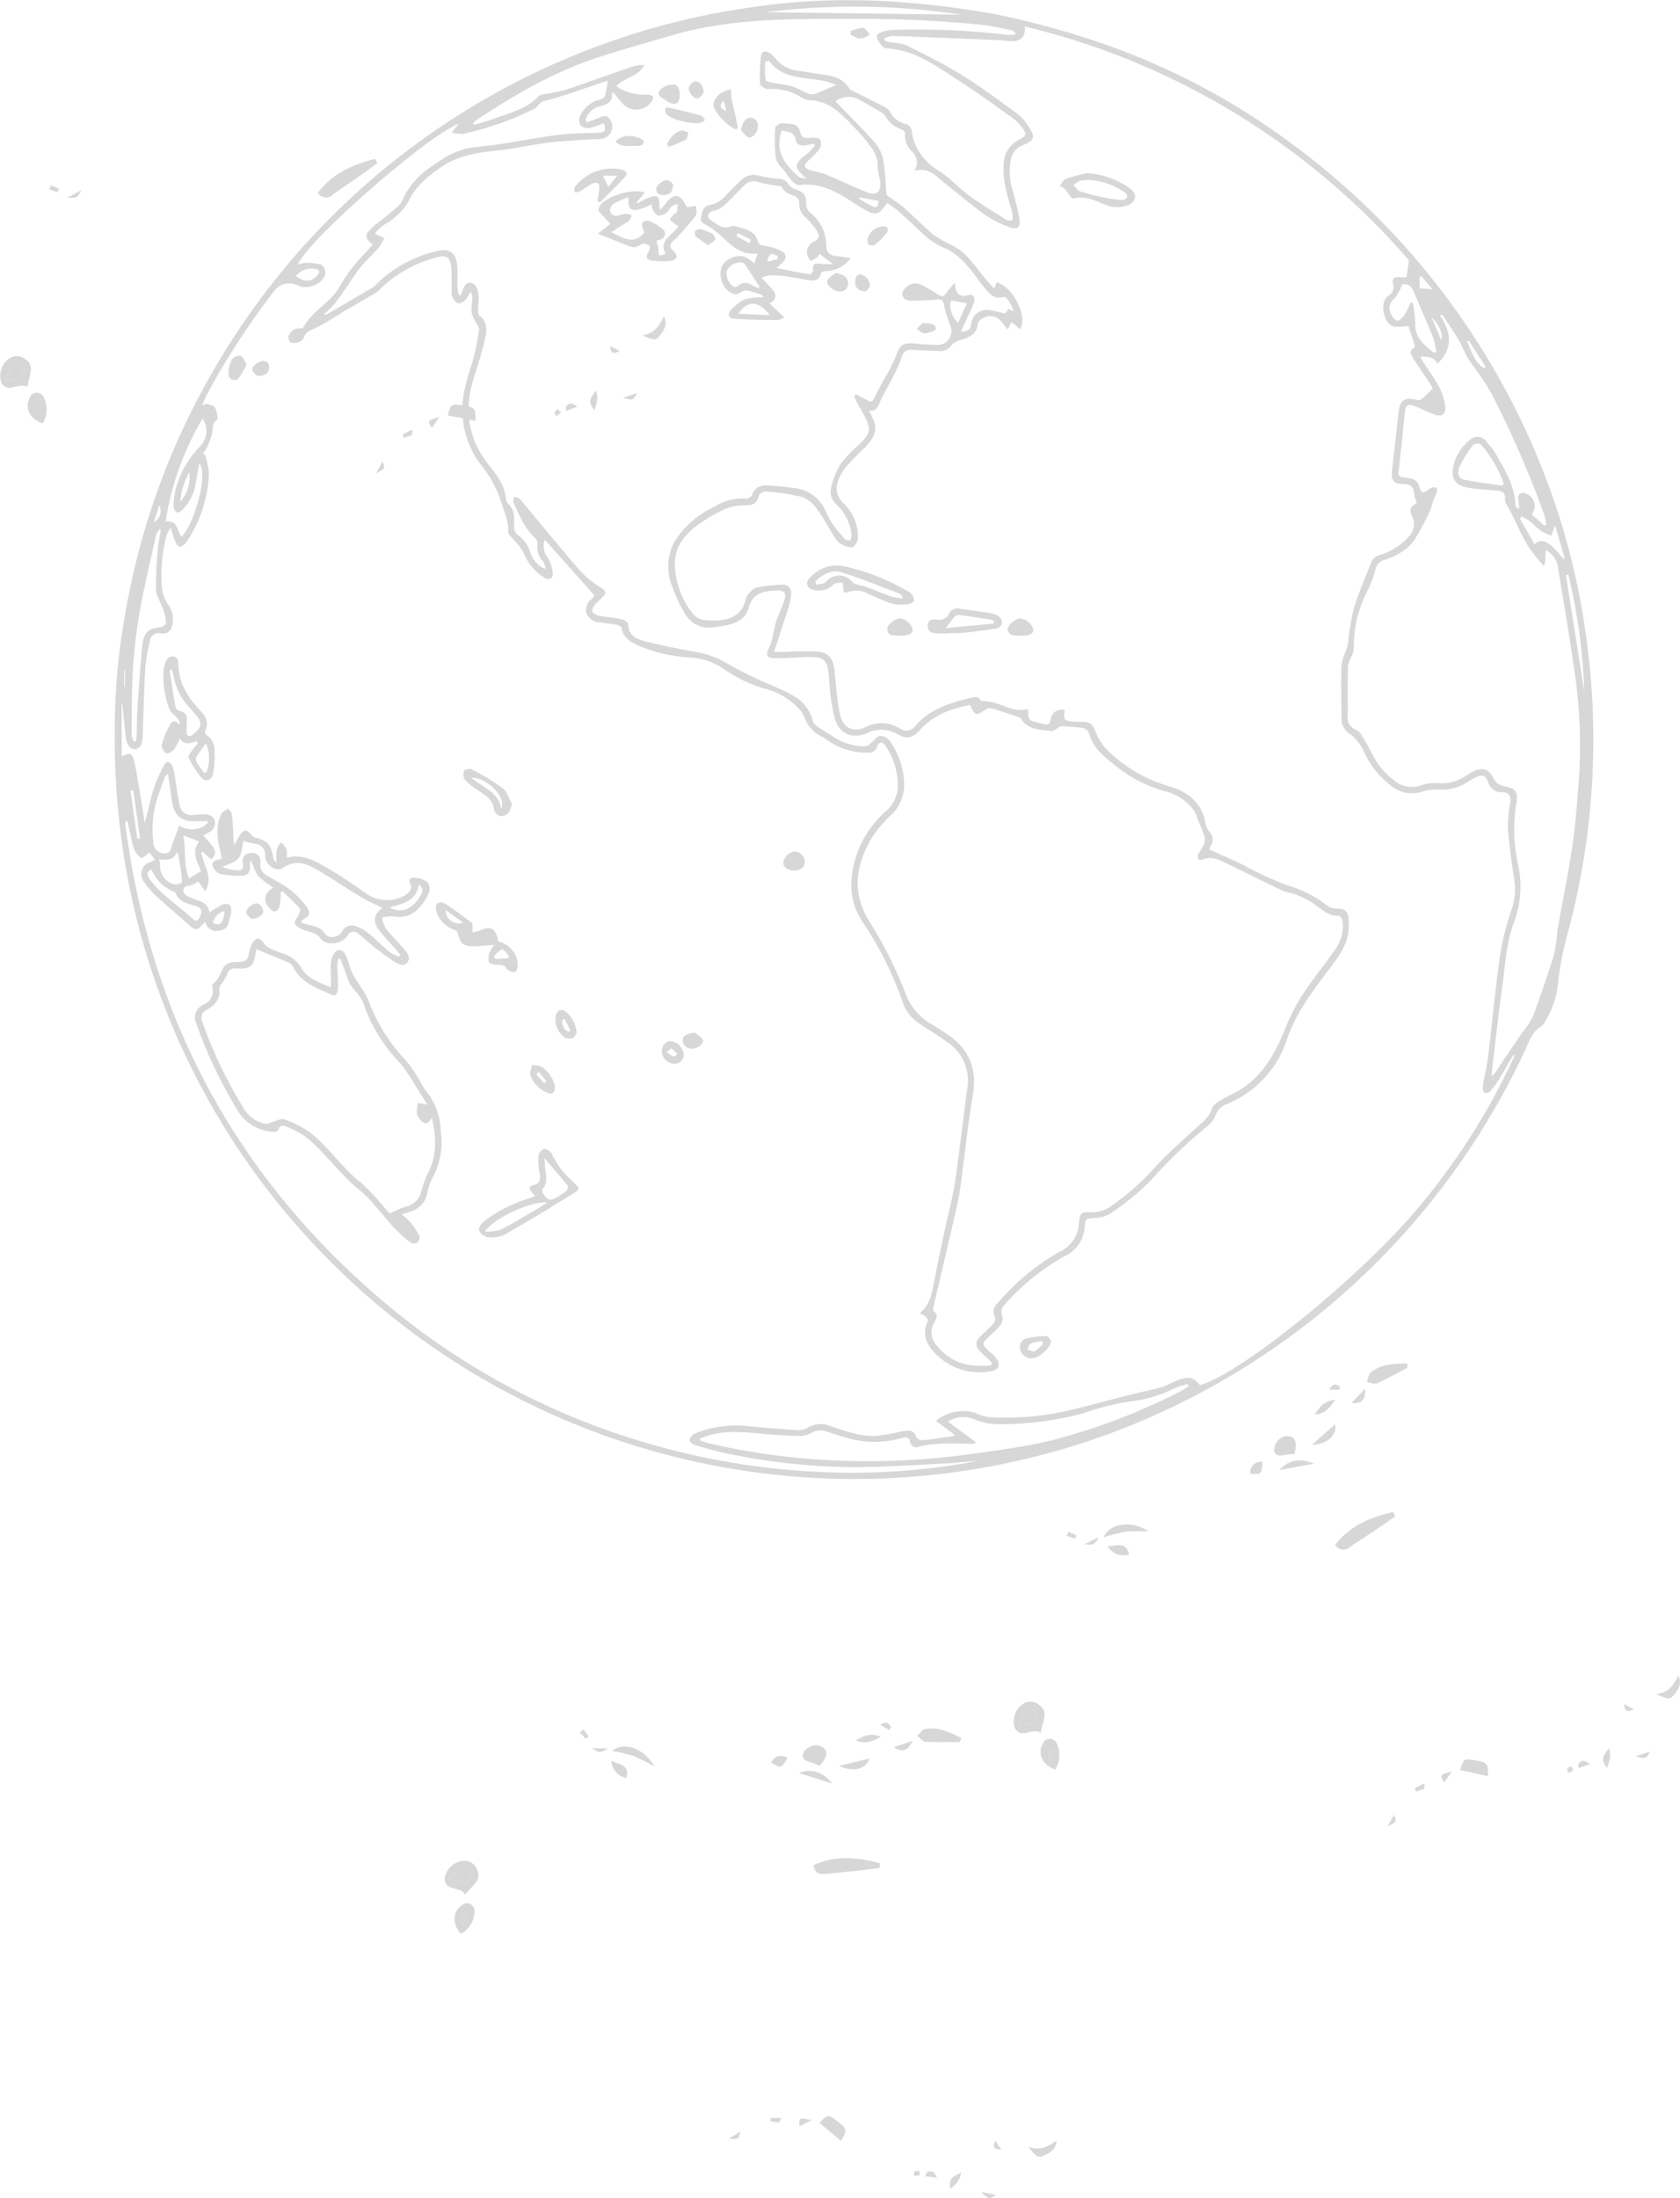 <svg xmlns="http://www.w3.org/2000/svg" viewBox="0 0 274.589 359.17"><defs><style>.a{opacity:0.2;}.b{fill:#35353a;}</style></defs><title>Asset 177</title><g class="a"><path class="b" d="M61.689,26.641c-.87.637-1.729,1.288-2.611,1.908-1.558,1.095-3.136,2.162-4.694,3.259a1.509,1.509,0,0,1-2.415-.315c2.388-3.204,5.713-4.607,9.321-5.524Z"/><path class="b" d="M4.493,63.222C2.942,62.35,1.296,64.493.208,62.459A3.429,3.429,0,0,1,1.258,58.777a2.18,2.18,0,0,1,2.852-.12C5.863,59.917,4.687,61.361,4.493,63.222ZM.896,62.236A11.805,11.805,0,0,0,3.303,61.63,1.226,1.226,0,0,0,3.127,59.445a1.352,1.352,0,0,0-1.242.326A13.527,13.527,0,0,0,.896,62.236Z"/><path class="b" d="M6.986,69.173c-2.105-.631-3.018-2.592-2.101-4.214a1.213,1.213,0,0,1,2.254-.042A4.356,4.356,0,0,1,6.986,69.173ZM5.956,67.414l.582-.127q-.16-.684-.319-1.369l-.404.078Q5.886,66.705,5.956,67.414Z"/><path class="b" d="M77.71,68.779,73.174,67.864c.51-1.823.598-1.883,2.234-1.651C77.628,66.528,77.746,66.647,77.71,68.779Z"/><path class="b" d="M108.51,51.674c.679,1.413-.031,2.436-.829,3.366-.527.614-.833.543-2.743-.231C107.047,54.494,107.797,53.162,108.51,51.674Z"/><path class="b" d="M97.133,67.042c-.931-1.39-.912-1.609.275-3.256C97.754,65.02,97.722,65.404,97.133,67.042Z"/><path class="b" d="M71.831,68.129c-.399.589-.798,1.179-1.241,1.832C69.828,68.702,69.828,68.702,71.831,68.129Z"/><path class="b" d="M104.116,64.229c-.616,1.226-.616,1.226-2.339.788C102.895,64.64,103.506,64.435,104.116,64.229Z"/><path class="b" d="M10.984,32.297c.955-.499,1.427-.745,2.35-1.227C12.582,32.364,12.582,32.364,10.984,32.297Z"/><path class="b" d="M61.489,77.34c.499-.944.729-1.378,1.023-1.932C62.983,76.57,62.983,76.57,61.489,77.34Z"/><path class="b" d="M65.814,71.026c.454-.249.908-.498,1.537-.843.002.499.07.858-.009.894a11.332,11.332,0,0,1-1.325.443Z"/><path class="b" d="M8.361,30.282q.643.288,1.286.575l-.212.55q-.689-.217-1.378-.434Q8.209,30.628,8.361,30.282Z"/><path class="b" d="M94.334,66.455c-.797.306-1.266.486-1.786.686-.044-.356-.123-.531-.067-.625C92.828,65.939,93.264,65.623,94.334,66.455Z"/><path class="b" d="M90.959,67.99c-.165-.267-.404-.531-.357-.6a2.882,2.882,0,0,1,.617-.535q.236.295.472.59C91.467,67.611,91.244,67.777,90.959,67.99Z"/><path class="b" d="M101.318,57.357c-1.099.547-1.478.38-1.587-.813C100.311,56.841,100.68,57.029,101.318,57.357Z"/><path class="b" d="M.896,62.236a13.527,13.527,0,0,1,.989-2.465A1.352,1.352,0,0,1,3.127,59.445,1.226,1.226,0,0,1,3.303,61.63,11.805,11.805,0,0,1,.896,62.236Z"/><path class="b" d="M5.956,67.414q-.07-.709-.14-1.418l.404-.078q.16.685.319,1.369Z"/><path class="b" d="M143.811,305.218c-1.069.137-2.136.292-3.208.408-1.894.205-3.791.376-5.684.583-.971.106-1.729-.061-1.962-1.443,3.64-1.65,7.228-1.271,10.83-.329Z"/><path class="b" d="M76.058,309.586c-.936-1.513-3.413-.433-3.382-2.74a3.429,3.429,0,0,1,2.699-2.715,2.18,2.18,0,0,1,2.555,1.274C78.855,307.356,77.128,308.051,76.058,309.586Zm-2.672-2.602a11.806,11.806,0,0,0,2.4.633,1.226,1.226,0,0,0,.903-1.998,1.352,1.352,0,0,0-1.245-.315A13.527,13.527,0,0,0,73.386,306.984Z"/><path class="b" d="M156.876,284.648c-1.865.002-3.733.071-5.592-.04-.475-.028-.916-.625-1.372-.96.433-.393.822-1.051,1.307-1.132,2.208-.367,4.08.548,5.914,1.492Z"/><path class="b" d="M75.363,316.001c-1.537-1.57-1.389-3.728.198-4.705a1.213,1.213,0,0,1,1.993,1.053A4.356,4.356,0,0,1,75.363,316.001Zm-.051-2.038.571.17q.191-.676.383-1.353l-.391-.127Q75.593,313.308,75.312,313.963Z"/><path class="b" d="M137.462,349.85l-3.528-2.994c1.328-1.349,1.434-1.359,2.754-.365C138.478,347.84,138.524,348.001,137.462,349.85Z"/><path class="b" d="M133.951,288.539a13.815,13.815,0,0,0-1.455-.586c-.825-.235-1.573-.527-1.184-1.584a2.533,2.533,0,0,1,2.572-1.138C135.416,285.838,135.457,286.825,133.951,288.539Z"/><path class="b" d="M106.953,288.642a33.281,33.281,0,0,0-3.44-1.722,30.001,30.001,0,0,0-3.483-.816C101.912,284.516,105.285,285.654,106.953,288.642Z"/><path class="b" d="M137.135,288.558l4.963-1.217C141.584,289.019,139.582,289.683,137.135,288.558Z"/><path class="b" d="M172.693,349.769c-.088,1.565-1.205,2.117-2.354,2.546-.758.283-.992.073-2.29-1.529C170.048,351.53,171.349,350.726,172.693,349.769Z"/><path class="b" d="M136.042,291.424c-2.033-.629-3.582-1.109-5.477-1.696C132.566,288.932,134.437,289.495,136.042,291.424Z"/><path class="b" d="M99.926,287.702c1.12.639,3.053.538,2.461,2.834A3.011,3.011,0,0,1,99.926,287.702Z"/><path class="b" d="M139.875,284.372c1.143-.594,2.273-1.34,4.109-.562C142.328,284.715,141.159,284.978,139.875,284.372Z"/><path class="b" d="M155.304,357.721c-.143-1.667-.021-1.849,1.815-2.717C156.825,356.251,156.611,356.571,155.304,357.721Z"/><path class="b" d="M128.719,287.284c-1.093,1.721-1.093,1.721-2.657.738A1.715,1.715,0,0,1,128.719,287.284Z"/><path class="b" d="M146.099,285.495l3.068-1.042C148.3,286.241,147.378,286.365,146.099,285.495Z"/><path class="b" d="M132.63,346.439c-.634.323-1.269.646-1.972,1.004C130.599,345.971,130.599,345.971,132.63,346.439Z"/><path class="b" d="M162.776,358.634c-1.132.775-1.132.775-2.428-.441C161.509,358.404,162.142,358.519,162.776,358.634Z"/><path class="b" d="M96.692,285.654c1.077.025,1.61.038,2.651.062C98.059,286.485,98.059,286.485,96.692,285.654Z"/><path class="b" d="M119.124,349.501c.893-.584,1.304-.853,1.83-1.197C120.804,349.55,120.804,349.55,119.124,349.501Z"/><path class="b" d="M125.962,346.065c.518.002,1.035.003,1.753.005-.24.438-.353.785-.44.778a11.331,11.331,0,0,1-1.374-.252Z"/><path class="b" d="M95.37,282.622q.424.563.848,1.126l-.452.378q-.498-.523-.996-1.046Q95.07,282.851,95.37,282.622Z"/><path class="b" d="M153.137,355.853c-.845-.118-1.343-.187-1.895-.263.134-.333.149-.525.244-.579C152.068,354.673,152.603,354.607,153.137,355.853Z"/><path class="b" d="M145.317,282.685c-.411-.241-.821-.482-1.428-.839,1.077-.676,1.429-.187,1.751.377Z"/><path class="b" d="M149.441,355.565c-.015-.314-.097-.66-.022-.698a2.882,2.882,0,0,1,.799-.171q.064.372.128.745C150.069,355.479,149.793,355.517,149.441,355.565Z"/><path class="b" d="M163.65,351.266c-1.226-.053-1.478-.382-.996-1.479C163.018,350.327,163.249,350.671,163.65,351.266Z"/><path class="b" d="M73.386,306.984a13.527,13.527,0,0,1,2.058-1.68,1.352,1.352,0,0,1,1.245.315,1.226,1.226,0,0,1-.903,1.998A11.806,11.806,0,0,1,73.386,306.984Z"/><path class="b" d="M75.312,313.963q.281-.655.563-1.309l.391.127q-.191.676-.383,1.353Z"/><path class="b" d="M18.765,119.359a102.63,102.63,0,0,1,1.479-17.712A119.225,119.225,0,0,1,32.711,64.438,121.173,121.173,0,0,1,101.667,6.147a116.771,116.771,0,0,1,19.188-4.652A109.128,109.128,0,0,1,147.818.41,145.906,145.906,0,0,1,163.166,2.413a142.149,142.149,0,0,1,16.398,4.48,114.746,114.746,0,0,1,32.19,17.061A121.259,121.259,0,0,1,253.274,79.772a116.727,116.727,0,0,1,5.501,21.115,121.823,121.823,0,0,1-2.339,50.886,53.671,53.671,0,0,0-1.808,9.02,13.853,13.853,0,0,1-2.084,6.082,2.248,2.248,0,0,1-.588.782c-1.614.963-2.087,2.67-2.806,4.21a121.44,121.44,0,0,1-57.683,58.118,118.048,118.048,0,0,1-22.275,8.03,121.012,121.012,0,0,1-114.907-31.595,120.278,120.278,0,0,1-32.879-60.3A121.506,121.506,0,0,1,18.765,119.359Zm70.279-31.174a2.969,2.969,0,0,0,.42,2.85,5.781,5.781,0,0,1,.878,2.513c.1,1.032-.634,1.362-1.477.78a8.468,8.468,0,0,1-3.293-4.004,9.292,9.292,0,0,0-1.54-2.038c-.346-.45-.981-.924-.962-1.365.075-1.758-.63-3.22-1.14-4.832a18.782,18.782,0,0,0-3.3-6.11,14.612,14.612,0,0,1-3.012-7.999c-.265-2.963.611-5.706,1.489-8.479a39.342,39.342,0,0,0,1.2-5.652c.066-.414-.432-.91-.644-1.381a5.185,5.185,0,0,1-.606-1.544,19.321,19.321,0,0,1,.154-2.188,4.654,4.654,0,0,0-.201-1.034c-.441.386-.515.853-.782,1.141a1.995,1.995,0,0,1-1.213.734c-.346-.004-.775-.493-.999-.869a2.541,2.541,0,0,1-.182-1.177c-.036-1.318.041-2.645-.084-3.954-.137-1.444-.865-1.953-2.151-1.582A20.49,20.49,0,0,0,62.039,47.345a4.363,4.363,0,0,1-.963.707c-1.607.948-3.227,1.873-4.835,2.819-1.515.892-2.977,1.886-4.545,2.667-.847.422-1.744.617-2.067,1.677a1.219,1.219,0,0,1-.713.643,2.056,2.056,0,0,1-1.327.14,1.183,1.183,0,0,1-.444-1.087,2.412,2.412,0,0,1,1.038-1.131,3.19,3.19,0,0,1,1.28-.106,9.754,9.754,0,0,1,1.753-2.324c1.402-1.427,3.182-2.62,4.164-4.287a26.235,26.235,0,0,1,3.877-5.271c.579-.585,1.115-1.212,1.675-1.824-1.218-.968-1.356-1.494-.381-2.514.872-.912,1.993-1.579,2.949-2.418.816-.717,1.87-1.39,2.261-2.318A12.662,12.662,0,0,1,70.323,27.346c2.113-1.516,4.306-2.933,6.991-3.255,1.491-.178,2.987-.323,4.471-.552,3.222-.496,6.426-1.121,9.659-1.527,2.066-.259,4.17-.213,6.256-.314,1.212-.059,1.398-.337.993-1.585a14.468,14.468,0,0,1-2.345.807,1.786,1.786,0,0,1-1.453-.407,1.71,1.71,0,0,1-.104-1.485A4.667,4.667,0,0,1,97.919,16.318c.353-.102.845-.323.94-.603a18.804,18.804,0,0,0,.506-2.503c-.381.111-.718.198-1.048.307-2.596.863-5.176,1.779-7.793,2.573-1.006.305-2.087.3-2.755,1.334a2.462,2.462,0,0,1-1.011.638,50.563,50.563,0,0,1-11.084,3.816,6.396,6.396,0,0,1-1.844-.227l1.161-1.429c-4.985,1.795-24.846,19.144-26.29,23a5.321,5.321,0,0,1,1.202-.252,8.704,8.704,0,0,1,2.638.293,1.713,1.713,0,0,1,.634,1.508c-.353,1.655-3.084,2.685-4.551,1.823a3.135,3.135,0,0,0-3.588.68A121.106,121.106,0,0,0,34.029,64.083c-.353.642-.639,1.321-1.041,2.161.486-.138.731-.297.901-.239.465.161,1.135.307,1.291.654.272.607.519,1.782.25,1.971-.824.58-.596,1.267-.721,1.997a11.791,11.791,0,0,1-.959,2.611,5.151,5.151,0,0,1-.687.939l.399.003a14.394,14.394,0,0,1,.669,2.859,16.071,16.071,0,0,1-.369,3.586,20.895,20.895,0,0,1-3.358,8.046c-.235.337-.799.733-1.1.658-.322-.081-.571-.661-.748-1.068-.238-.547-.376-1.138-.647-1.997a5.565,5.565,0,0,0-.638,1.073,24.959,24.959,0,0,0-.757,9.148,6.2,6.2,0,0,0,1.068,2.453,3.905,3.905,0,0,1,.546,3.237,1.49,1.49,0,0,1-1.819,1.323,1.44,1.44,0,0,0-1.821,1.288,31.213,31.213,0,0,0-.738,4.316c-.214,3.66-.283,7.328-.428,10.992a4.624,4.624,0,0,1-.248,1.613,1.388,1.388,0,0,1-.94.729,1.424,1.424,0,0,1-1.073-.511,2.74,2.74,0,0,1-.473-1.315c-.234-1.881-.414-3.768-.613-5.653l-.086-.009v8.711c1.239-.769,1.738-.612,2.031.681.364,1.604.616,3.235.892,4.858.294,1.731.561,3.467.839,5.201.558-1.796.861-3.555,1.384-5.245a23.94,23.94,0,0,1,1.723-4.023c.46-.874,1.09-.784,1.447.122a7.412,7.412,0,0,1,.35,1.481c.275,1.621.462,3.261.814,4.864a1.917,1.917,0,0,0,2.302,1.558,11.45,11.45,0,0,1,1.754-.102c.761.041,1.479.268,1.683,1.136a1.576,1.576,0,0,1-.943,1.8c-.302.177-.608.346-.937.533,2.192,2.37,2.333,2.793,1.293,3.886l-1.377-1.229-.253.153c.371,2.051,2.031,3.993.668,6.297l-1.166-1.583a4.298,4.298,0,0,1-1.355.654c-.687.041-1.15.342-1.068.941.051.368.56.795.962.972,1.326.583,3.022.6,3.306,2.514a16.338,16.338,0,0,1,1.967-1.254,1.567,1.567,0,0,1,1.305-.048c.269.199.322.834.286,1.262-.046.536-.328,1.048-.421,1.585-.18,1.037-.879,1.351-1.8,1.435a1.796,1.796,0,0,1-2.018-1.51c-.315.331-.537.568-.764.801a1,1,0,0,1-1.608.01c-1.789-1.614-3.649-3.15-5.421-4.782a14.411,14.411,0,0,1-2.239-2.534,2.048,2.048,0,0,1,1.13-3.256,7.271,7.271,0,0,0,.706-.346l-.934-1.198c-.49.348-1.154,1.032-1.35.917a3.317,3.317,0,0,1-1.155-1.464,9.584,9.584,0,0,1-.494-1.902c-.205-.894-.397-1.79-.594-2.686l-.396.18c4.03,31.745,18.125,58.139,42.723,78.753,30.257,25.357,68.18,31.189,96.609,25.627-1.693.104-3.38.322-5.074.406-4.941.246-9.884.574-14.828.618a105.08,105.08,0,0,1-20.529-2.125c-1.936-.367-3.837-.933-5.733-1.481-.378-.109-.974-.648-.922-.828a1.782,1.782,0,0,1,.912-1.076,18.169,18.169,0,0,1,8.289-1.229c2.733.288,5.477.492,8.22.664a3.182,3.182,0,0,0,1.895-.351,3.931,3.931,0,0,1,3.762-.258c2.65.826,5.269,1.906,8.141,1.498,1.23-.175,2.448-.44,3.666-.685.977-.197,1.815-.22,2.206.987a1.162,1.162,0,0,0,.967.484c1.418-.126,2.828-.352,4.239-.551.294-.042.583-.123,1.18-.251-1.229-.91-2.204-1.631-3.193-2.363a7.004,7.004,0,0,1,6.375-1.321,7.284,7.284,0,0,0,2.385.714,45.815,45.815,0,0,0,13.31-1.175c3.058-.715,6.081-1.579,9.127-2.348,1.907-.481,3.842-.858,5.735-1.385.871-.243,1.658-.773,2.509-1.104,1.836-.715,2.656-.523,3.712.783,6.769-1.901,26.367-17.789,35.807-29.143A108.674,108.674,0,0,0,247.624,172.351a.814.814,0,0,0-.49.372c-.701,1.201-1.361,2.428-2.094,3.609a15.271,15.271,0,0,1-1.51,2.016,1.009,1.009,0,0,1-.86.228c-.163-.043-.298-.475-.309-.738a5.532,5.532,0,0,1,.141-1.197c.235-1.297.556-2.582.713-3.888.646-5.385,1.142-10.79,1.901-16.158a39.359,39.359,0,0,1,1.885-7.753,10.531,10.531,0,0,0,.449-5.467c-.433-2.707-.792-5.435-.987-8.168a22.689,22.689,0,0,1,.386-4.152c.121-1.037-.213-1.582-1.35-1.614a2.205,2.205,0,0,1-2.251-1.59c-.359-1.128-.908-1.366-1.985-.866-.529.246-1.017.583-1.524.875a7.366,7.366,0,0,1-4.488,1.145,8.079,8.079,0,0,0-2.898.374,5.247,5.247,0,0,1-4.512-.647,14.17,14.17,0,0,1-4.771-5.631,8.084,8.084,0,0,0-2.217-3.028,2.931,2.931,0,0,1-1.57-2.527c-.071-2.856-.098-5.715-.055-8.571a8.245,8.245,0,0,1,.545-2.098,16.285,16.285,0,0,0,.576-1.813,44.519,44.519,0,0,1,.878-5.493c.818-2.682,1.939-5.275,3.001-7.877a1.808,1.808,0,0,1,1.069-.942,10.292,10.292,0,0,0,5.121-3.242,3.053,3.053,0,0,0,.616-2.641c-.676-1.523-.809-1.784.539-2.72a6.137,6.137,0,0,1-.464-1.551c-.033-1.169-.656-1.47-1.691-1.489-1.626-.031-2.071-.581-1.895-2.181q.531-4.803,1.069-9.605c.22-1.937,1.03-2.47,2.913-1.991a1.109,1.109,0,0,0,.852-.131c.616-.495,1.167-1.071,1.812-1.681a7.718,7.718,0,0,0-.412-.79c-.868-1.314-1.771-2.604-2.62-3.93-.817-1.276-.781-1.387.175-2.153l-1.131-3.397a7.977,7.977,0,0,1-2.543.066c-1.465-.469-2.267-3.968-.716-4.996a1.616,1.616,0,0,0,.755-1.966c-.195-.766.209-1.169,1.056-1.057a8.184,8.184,0,0,0,1.15.009l.408-2.764a120.032,120.032,0,0,0-62.77-38.213c.084,1.679-.6,2.398-2.116,2.396-.731-.001-1.46-.139-2.192-.17-5.745-.241-11.491-.481-17.237-.687a5.098,5.098,0,0,0-1.385.351l-.016.426a9.56,9.56,0,0,0,1.1.319,8.307,8.307,0,0,1,2.256.344c3.07,1.538,6.177,3.039,9.093,4.84,3.202,1.978,6.242,4.227,9.281,6.454a8.305,8.305,0,0,1,1.967,2.32c.939,1.499.729,2.097-.93,2.728a3.218,3.218,0,0,0-2.134,2.434,10.795,10.795,0,0,0,.378,5.307c.38,1.486.82,2.966,1.056,4.477.19,1.217-.395,1.712-1.545,1.282a17.305,17.305,0,0,1-4.012-1.981c-2.321-1.658-4.488-3.529-6.735-5.291-1.353-1.061-2.479-2.614-4.925-1.958a2.356,2.356,0,0,0-.351-3.143,3.782,3.782,0,0,1-1.157-2.982c.023-.202-.327-.587-.569-.654a4.54,4.54,0,0,1-2.582-2.087,2.495,2.495,0,0,0-.784-.744c-1.254-.741-2.527-1.451-3.802-2.156a3.534,3.534,0,0,0-3.613.4c.119.127.235.255.355.38,2.077,2.158,4.22,4.258,6.193,6.507a6.03,6.03,0,0,1,1.259,2.85c.321,1.864.377,3.774.536,5.572.885.646,1.928,1.301,2.846,2.101,1.574,1.372,3.037,2.873,4.615,4.241a14.597,14.597,0,0,0,2.224,1.371,16.015,16.015,0,0,1,2.938,1.76,36.95,36.95,0,0,1,2.955,3.532c.583.703,1.183,1.392,1.788,2.077.054.062.195.048.301.07l.327-.879c2.656.731,5.054,5.426,3.848,7.656L165.319,52.621l-.627,1.207c-.407-.501-.74-.91-1.071-1.32a2.31,2.31,0,0,0-2.491-.733c-.512.127-1.249.675-1.298,1.101-.194,1.693-1.319,2.209-2.691,2.633a3.375,3.375,0,0,0-1.655.948,2.171,2.171,0,0,1-1.991.896c-1.502-.052-3.005-.102-4.505-.192a1.419,1.419,0,0,0-1.586,1.162,27.524,27.524,0,0,1-1.411,3.191c-.716,1.432-1.581,2.796-2.208,4.264-.341.799-.563,1.491-1.743,1.311a17.497,17.497,0,0,1,.842,1.83c.572,1.771-.415,3.026-1.514,4.201a37.315,37.315,0,0,0-3.263,3.404c-1.472,2.045-2.114,4.056.003,5.955a7.638,7.638,0,0,1,2.122,5.172,2.097,2.097,0,0,1-.727,1.66c-.363.243-1.168.003-1.691-.222a2.95,2.95,0,0,1-1.238-1.045c-.997-1.528-1.819-3.178-2.893-4.646a5.626,5.626,0,0,0-2.485-2.156,31.038,31.038,0,0,0-5.725-.889,1.268,1.268,0,0,0-1.543.923c-.273,1.098-1.067,1.283-2.104,1.303a8.171,8.171,0,0,0-3.174.534,25.938,25.938,0,0,0-4.721,2.755c-2.043,1.525-3.6,3.45-3.63,6.214a13.32,13.32,0,0,0,2.957,8.216,2.771,2.771,0,0,0,1.741,1.015c3.099.296,6.106-.013,6.906-3.404a1.892,1.892,0,0,1,.436-.879c.4-.4.841-.932,1.339-1.029a29.055,29.055,0,0,1,4.137-.456,1.321,1.321,0,0,1,1.483,1.514,7.338,7.338,0,0,1-.335,1.922c-.773,2.463-1.593,4.911-2.454,7.546.853,0,1.358.007,1.862-.001a50.655,50.655,0,0,1,5.258-.055c1.824.161,2.565,1.181,2.75,2.985.247,2.399.411,4.823.893,7.178.477,2.329,2.141,3.155,4.289,2.149a5.56,5.56,0,0,1,5.534.269,1.784,1.784,0,0,0,2.472-.386c2.367-2.804,5.663-3.772,9.023-4.632.814-.208,1.516-.234,1.677.484a12.912,12.912,0,0,1,2.144.256c1.796.543,3.477,1.605,5.484,1.116.037-.009.102.091.152.142-.026,1.595.046,1.683,1.701,2.082.25.06.499.12.747.186.701.185,1.139.154,1.252-.791a1.794,1.794,0,0,1,2.287-1.494c-.288,1.638-.1,1.852,1.691,1.91.366.012.733.005,1.1.012,1.426.028,1.705.348,2.238,1.634a9.238,9.238,0,0,0,1.687,2.756,23.758,23.758,0,0,0,10.665,6.252c2.854.891,5.104,2.708,5.62,5.995a2.936,2.936,0,0,0,.653,1.351,1.778,1.778,0,0,1,.18,2.314,3.067,3.067,0,0,0-.234.545c1.857.847,3.651,1.642,5.424,2.479a58.968,58.968,0,0,0,7.15,3.345,19.393,19.393,0,0,1,6.863,3.486,2.722,2.722,0,0,0,1.554.357c1.082.035,1.635.436,1.761,1.517a10.363,10.363,0,0,1,.044,1.866c-.159,2.429-1.51,4.315-2.902,6.164-2.791,3.707-5.627,7.297-7.185,11.848a17.161,17.161,0,0,1-9.907,10.598,3.064,3.064,0,0,0-1.771,1.822,4.456,4.456,0,0,1-1.38,1.798,81.396,81.396,0,0,0-9.411,9.053,44.901,44.901,0,0,1-6.376,5.173,5.253,5.253,0,0,1-2.583.732c-1.515.124-1.477.048-1.651,1.595a5.49,5.49,0,0,1-2.962,4.487,37.445,37.445,0,0,0-10.288,8.293,1.601,1.601,0,0,0-.29,1.369,1.823,1.823,0,0,1-.424,2.017,16.801,16.801,0,0,1-1.324,1.316c-1.635,1.505-1.635,1.498-.02,2.947a6.714,6.714,0,0,1,.913.946c.699.936.391,1.85-.758,2.038a9.984,9.984,0,0,1-8.535-2.203c-1.76-1.537-3.133-3.377-1.919-5.976.075-.16-.184-.553-.379-.742a4.452,4.452,0,0,0-.95-.521c1.71-1.419,1.995-3.313,2.359-5.19.523-2.695,1.084-5.382,1.654-8.068s1.319-5.342,1.727-8.05c.769-5.106,1.323-10.243,2.018-15.36a7.546,7.546,0,0,0-3.346-7.703c-1.466-1.034-2.995-1.98-4.491-2.973a6.451,6.451,0,0,1-2.63-3.269,56.111,56.111,0,0,0-6.404-12.969c-2.58-3.732-2.511-7.58-1.109-11.622a16.679,16.679,0,0,1,4.764-6.886,5.631,5.631,0,0,0,1.858-4.722,11.477,11.477,0,0,0-2.087-6.027.959.959,0,0,0-.685-.426.868.868,0,0,0-.551.564,1.412,1.412,0,0,1-1.573,1.085,10.864,10.864,0,0,1-6.691-2.093c-.637-.476-1.418-.768-2.028-1.27a6.186,6.186,0,0,1-1.235-1.531,15.368,15.368,0,0,0-.93-1.836,11.503,11.503,0,0,0-5.327-3.541,22.73,22.73,0,0,1-7.156-3.26,10.699,10.699,0,0,0-5.827-2.017,24.648,24.648,0,0,1-8.001-1.805c-1.359-.614-2.773-1.247-3.046-3.027-.03-.199-.457-.428-.731-.481-.935-.178-1.886-.265-2.825-.423a2.393,2.393,0,0,1-2.173-1.428,2.168,2.168,0,0,1,.813-2.349,6.952,6.952,0,0,0,.515-.58Zm6.667-68.556.235.385c.685-.272,1.379-.527,2.054-.821.719-.314,1.378-.385,1.769.445a2.017,2.017,0,0,1-1.639,3.069c-.431.064-.878.017-1.315.048-2.372.168-4.756.246-7.113.542-3.014.379-5.991,1.08-9.01,1.378-3.113.308-6.092.857-8.689,2.706-2.091,1.489-4.097,3.008-5.208,5.508a10.102,10.102,0,0,1-2.507,2.822c-.577.546-1.355.872-1.99,1.365a8.953,8.953,0,0,0-1.041,1.125l1.566.705a9.429,9.429,0,0,1-.914,1.552c-.939,1.077-2.012,2.039-2.92,3.139-.831,1.006-1.516,2.132-2.268,3.204-.685.977-1.332,1.986-2.077,2.915a16.644,16.644,0,0,1-1.69,1.596c.249.063.337.116.379.091,2.562-1.49,5.123-2.98,7.672-4.491a4.36,4.36,0,0,0,.712-.683,20.884,20.884,0,0,1,9.763-5.212c2.03-.501,3.1.372,3.249,2.442.084,1.167.004,2.344.042,3.516a7.602,7.602,0,0,0,.245,1.247l.325-.009c.166-.429.308-.869.504-1.284a1.01,1.01,0,0,1,1.823-.264,3.027,3.027,0,0,1,.547,1.501c.064.798-.076,1.609-.073,2.415.001.344.023.84.238,1.006,1.353,1.049,1.206,2.459.886,3.813-.479,2.024-1.069,4.027-1.72,6.004-1.725,5.24-1.22,10.09,2.296,14.5,1.348,1.691,2.685,3.412,2.87,5.706a1.119,1.119,0,0,0,.32.683c1.129,1.02,1.047,2.314.977,3.661a1.796,1.796,0,0,0,.551,1.407,5.487,5.487,0,0,1,2.167,3.055,4.276,4.276,0,0,0,2.421,2.563,2.198,2.198,0,0,0-.389-1.231,3.459,3.459,0,0,1-.911-2.825,1.227,1.227,0,0,0-.337-.948c-1.778-1.602-2.599-3.78-3.578-5.858-.117-.248.07-.64.115-.965a5.026,5.026,0,0,1,.842.318,2.017,2.017,0,0,1,.437.489c3.218,3.854,6.385,7.752,9.686,11.533a17.436,17.436,0,0,0,3.418,2.665c.596.408.633.763.221,1.233-.385.44-.839.819-1.246,1.24-.955.989-.784,1.64.547,2.01a10.951,10.951,0,0,0,1.303.187,21.836,21.836,0,0,1,2.489.415c.367.1.922.497.928.769.041,1.861,1.421,2.441,2.784,2.789,2.684.686,5.412,1.213,8.14,1.707a14.271,14.271,0,0,1,5.121,1.826,55.522,55.522,0,0,0,5.237,2.697c1.872.899,3.866,1.578,5.642,2.631a6.357,6.357,0,0,1,3.249,4.118,1.725,1.725,0,0,0,.699.909c.863.605,1.782,1.131,2.669,1.703a9.207,9.207,0,0,0,5.288,1.548c.332-.008.671-.387.979-.63.451-.356.85-.999,1.32-1.047a2.019,2.019,0,0,1,1.564.726,12.481,12.481,0,0,1,2.407,7.043,6.684,6.684,0,0,1-2.092,5.112,20.242,20.242,0,0,0-3.182,3.754c-2.689,4.588-3.389,9.132-.191,14.013a67.401,67.401,0,0,1,5.547,11.065,9.871,9.871,0,0,0,4.55,5.49,29.428,29.428,0,0,1,2.582,1.671c3.432,2.258,4.729,5.624,4.032,9.692-.654,3.824-1.065,7.69-1.585,11.537-.24,1.778-.394,3.573-.749,5.328-.595,2.941-1.314,5.857-1.992,8.781-.71,3.061-1.438,6.119-2.146,9.18-.044.191-.065.52.039.593.877.619.458,1.282.085,1.919a3.095,3.095,0,0,0,.416,3.662,8.36,8.36,0,0,0,5.769,3.265,18.487,18.487,0,0,0,3.096.029l.187-.429q-.909-.877-1.818-1.753c-.928-.891-.983-1.619-.099-2.555.653-.692,1.421-1.277,2.055-1.983.253-.281.515-.903.378-1.126a1.84,1.84,0,0,1,.457-2.388,37.471,37.471,0,0,1,10.203-8.423,5.311,5.311,0,0,0,3.035-4.692c.087-1.411.409-1.799,1.815-1.689a5.479,5.479,0,0,0,3.497-1.036,41.751,41.751,0,0,0,7.501-6.733c1.966-2.06,4.106-3.955,6.206-5.883,1.076-.988,2.28-1.817,2.746-3.339.14-.457.69-.845,1.135-1.14a18.934,18.934,0,0,1,2.123-1.149c4.319-2.119,6.678-5.849,8.446-10.114a35.583,35.583,0,0,1,2.761-5.69c1.722-2.674,3.77-5.137,5.586-7.754a6.576,6.576,0,0,0,1.289-4.667c-.047-.354-.438-.959-.647-.95-1.868.086-2.97-1.262-4.334-2.139a14.93,14.93,0,0,0-2.518-1.261c-.809-.325-1.721-.411-2.504-.78-2.947-1.388-5.848-2.872-8.79-4.27-1.306-.621-2.615-1.409-4.173-.686a.698.698,0,0,1-.657-.175,1.042,1.042,0,0,1,.034-.806,15.844,15.844,0,0,0,.959-1.594,2.315,2.315,0,0,0-.008-1.396c-.267-.858-.663-1.677-1.005-2.512a6.964,6.964,0,0,0-.671-1.587,8.21,8.21,0,0,0-4.341-3.027,22.329,22.329,0,0,1-8.039-3.923c-1.956-1.572-4.077-3.033-4.763-5.713a1.55,1.55,0,0,0-1.102-.818c-1.252-.188-2.527-.22-3.524-.294-.628.35-1.126.874-1.543.817-1.81-.249-3.805-.169-4.966-2.041a.68.68,0,0,0-.345-.256c-1.457-.479-2.913-.964-4.384-1.4a1.22,1.22,0,0,0-.912.095c-1.722,1.155-1.846,1.138-2.677-.679-3.047.616-5.895,1.595-8.087,4.01-1.3,1.433-2.221,1.646-3.692.809a5.23,5.23,0,0,0-5.019-.218c-2.525,1.079-4.687.057-5.361-2.601a32.685,32.685,0,0,1-.839-5.843c-.248-3.704-.652-4.13-4.371-3.96-1.574.072-3.15.197-4.722.166-1.082-.021-1.29-.567-.821-1.541a9.432,9.432,0,0,0,.609-1.725c.235-.908.338-1.855.625-2.744.347-1.077.865-2.098,1.242-3.167.532-1.511.171-1.963-1.409-1.876-1.979.109-3.728.463-4.329,2.813-.45,1.762-1.916,2.501-3.579,2.857-.68.145-1.374.239-2.065.32a4.517,4.517,0,0,1-4.834-2.321,24.312,24.312,0,0,1-2.211-4.88,8.436,8.436,0,0,1,.524-6.709,15.081,15.081,0,0,1,6.489-5.73,8.575,8.575,0,0,1,5.345-1.362,1.1,1.1,0,0,0,.876-.596,2.256,2.256,0,0,1,2.495-1.561,39.773,39.773,0,0,1,4.036.39,6.343,6.343,0,0,1,5.458,3.692,14.114,14.114,0,0,0,1.119,2.139,25.413,25.413,0,0,0,2.069,2.531c.177.195.575.19.872.277a2.898,2.898,0,0,0,.217-1.008,8.038,8.038,0,0,0-2.373-4.836,2.781,2.781,0,0,1-.985-2.772,13.401,13.401,0,0,1,1.619-3.987,22.46,22.46,0,0,1,3.109-3.24c1.724-1.704,1.856-2.425.744-4.528-.394-.744-.829-1.467-1.225-2.21-.176-.33-.303-.687-.453-1.031l.265-.305c.614.315,1.249.596,1.836.955.569.347.901.294,1.194-.352.436-.961.954-1.886,1.446-2.821a30.57,30.57,0,0,0,2.009-3.879c.705-1.998,1.117-2.383,3.236-2.193,1.24.111,2.485.206,3.729.222a2.244,2.244,0,0,0,2.032-3.029,22.059,22.059,0,0,1-1.079-3.555c-.146-.718-.411-.901-1.082-.846-1.314.107-2.633.215-3.948.202-.696-.007-1.551-.021-1.766-.967-.139-.612.809-1.67,1.668-1.805a2.47,2.47,0,0,1,1.383.152,24.702,24.702,0,0,1,2.85,1.635c.55.363.858.371,1.226-.224a17.245,17.245,0,0,1,1.445-1.727c.119,1.857.761,2.46,2.301,2.007.674-.198,1.056.443.851,1.15a11.83,11.83,0,0,1-.674,1.62c-.477,1.035-.97,2.063-1.501,3.189,1.09.107,1.536-.345,1.71-1.171a2.504,2.504,0,0,1,3.016-2.303,18.41,18.41,0,0,1,2.548.563l.489-.767.888.377a6.976,6.976,0,0,0-1.087-2.06c-.11-.153-.391-.336-.527-.294-1.632.514-2.438-.661-3.279-1.636-.884-1.024-1.566-2.23-2.494-3.207a11.745,11.745,0,0,0-3.45-2.945,12.002,12.002,0,0,1-3.62-2.157c-1.422-1.324-2.822-2.671-4.267-3.968-.602-.54-1.297-.976-1.952-1.461-1.434,2.078-1.852,2.165-3.929.975-.35-.2-.696-.408-1.032-.63-2.862-1.899-5.73-3.74-9.436-3.245-.368.049-.875-.4-1.203-.731a12.551,12.551,0,0,1-1.156-1.516c-.509-.702-1.332-1.362-1.445-2.125a27,27,0,0,1-.096-5.004c.011-.266.626-.7.983-.721a7.63,7.63,0,0,1,2.225.254,1.233,1.233,0,0,1,.697.721c.538,1.527.514,1.5,2.128,1.376.454-.035,1.208.076,1.331.345a1.79,1.79,0,0,1-.14,1.525,19.37,19.37,0,0,1-1.889,1.938c-.229.24-.563.599-.512.831.057.263.459.542.767.643.834.272,1.737.357,2.542.687,2.232.916,4.414,1.951,6.643,2.876,1.789.742,2.617.053,2.354-1.905a14.737,14.737,0,0,1-.396-2.253,4.841,4.841,0,0,0-1.16-3.231,25.82,25.82,0,0,0-1.937-2.391c-2.345-2.342-4.389-5.182-8.232-5.183a3.012,3.012,0,0,1-1.207-.5,8.649,8.649,0,0,0-5.337-1.325c-.417.061-1.313-.503-1.332-.817a23.234,23.234,0,0,1,.147-4.624c.123-.853.907-.844,1.55-.356a5.363,5.363,0,0,1,.85.855,5.476,5.476,0,0,0,3.579,1.952c.799.114,1.602.203,2.393.359,2.236.441,4.764.227,6.137,2.669.046.081.184.112.282.162,1.786.897,3.58,1.777,5.351,2.703a2.516,2.516,0,0,1,.968.856,3.83,3.83,0,0,0,2.519,1.948c.754.167.949.74,1.054,1.474a7.115,7.115,0,0,0,.727,2.309,9.27,9.27,0,0,0,3.503,3.775c1.862,1.116,3.335,2.861,5.106,4.156,1.942,1.42,4.024,2.651,6.066,3.931a1.02,1.02,0,0,0,.897.09c.171-.122.17-.586.129-.883a10.929,10.929,0,0,0-.344-1.384c-.626-2.295-1.353-4.576-1.084-7.008a4.327,4.327,0,0,1,2.093-3.655c1.776-.972,1.82-1.095.496-2.711a5.325,5.325,0,0,0-1.021-.981c-2.87-2.026-5.694-4.127-8.652-6.018-3.764-2.406-7.362-5.223-12.147-5.464-.522-.026-1.202-.922-1.441-1.554-.321-.848.548-1.069,1.172-1.244a5.962,5.962,0,0,1,1.514-.205,120.587,120.587,0,0,1,18.443.807,7.642,7.642,0,0,0,1.385-.053l.034-.318c-.195-.129-.375-.332-.588-.374-1.614-.321-3.223-.718-4.855-.892a200.553,200.553,0,0,0-21.306-.977c-9.901.001-19.814-.113-29.453,2.713-4.247,1.245-8.52,2.42-12.713,3.829-6.82,2.293-12.973,5.924-18.957,9.853a9.668,9.668,0,0,0-.76.612l.165.306c1-.298,2.023-.538,2.997-.906,2.644-1,5.51-1.568,7.556-3.782a1.575,1.575,0,0,1,.808-.293,29.939,29.939,0,0,0,3.434-.692c3.748-1.245,7.46-2.599,11.2-3.871a9.66,9.66,0,0,1,1.835-.259c-.976,2.003-3.24,1.995-4.589,3.482a6.087,6.087,0,0,0,.778.485,8.505,8.505,0,0,0,4.355.906,1.341,1.341,0,0,1,.861.299c.088.066.016.493-.108.667a3.046,3.046,0,0,1-5.024.297c-.448-.5-.859-1.033-1.287-1.551l-.271-.062c.141,1.55-.749,1.951-1.939,2.255A3.129,3.129,0,0,0,95.71,19.629ZM252.415,85.881l.352-.205a18.169,18.169,0,0,0-.439-1.765,165.095,165.095,0,0,0-8.611-19.707,37.252,37.252,0,0,0-2.45-3.753c-.464-.691-1.013-1.329-1.424-2.049-.525-.92-.887-1.935-1.43-2.843-.842-1.408-1.777-2.759-2.673-4.135l-.401.13c1.933,2.747,2.158,5.371-.381,7.881-.615-1.127-1.595-1.179-2.789-1.175a7.027,7.027,0,0,0,.345.748c.893,1.384,1.889,2.713,2.662,4.161a9.495,9.495,0,0,1,1.039,3.186c.175,1.355-.654,1.846-1.952,1.316-.982-.401-1.934-.877-2.92-1.267-1.261-.499-1.619-.22-1.751,1.146q-.434,4.485-.936,8.963c-.156,1.387-.183,1.382,1.199,1.564.837.11,1.693.186,2.026,1.203.467,1.428.486,1.422,1.817.599a1.084,1.084,0,0,1,.38-.212c.236-.025.609-.072.69.048a.862.862,0,0,1,.074.773,12.307,12.307,0,0,0-.986,2.692,41.478,41.478,0,0,1-2.452,4.664c-1.028,1.858-3.11,2.982-5.187,3.677a1.917,1.917,0,0,0-1.388,1.468,18.587,18.587,0,0,1-1.095,3.094,19.741,19.741,0,0,0-2.454,9.799,3.961,3.961,0,0,1-.365,1.341,5.865,5.865,0,0,0-.596,1.574c-.062,2.706-.019,5.414-.036,8.121a2.081,2.081,0,0,0,1.369,2.335,2.33,2.33,0,0,1,.971,1.004c.612.997,1.172,2.029,1.725,3.061a11.967,11.967,0,0,0,4.027,4.564,4.305,4.305,0,0,0,3.782.48,7.336,7.336,0,0,1,2.895-.398,6.598,6.598,0,0,0,4.279-1.038c.412-.239.811-.502,1.23-.728,1.835-.99,2.806-.585,3.685,1.256a2.452,2.452,0,0,0,1.622,1.023c1.712.314,2.271.828,2.005,2.562a26.286,26.286,0,0,0,.215,10.053,16.776,16.776,0,0,1-.752,9.943c-1.164,3.211-1.33,6.8-1.805,10.241-.631,4.571-1.137,9.16-1.689,13.742a7.334,7.334,0,0,0-.005.872,8.41,8.41,0,0,0,1.23-1.648c1.239-1.85,2.496-3.688,3.748-5.529a13.391,13.391,0,0,0,1.721-2.587c1.248-3.355,2.415-6.745,3.471-10.165a32.218,32.218,0,0,0,.543-3.907c.78-4.436,1.689-8.852,2.375-13.302.48-3.11.736-6.259.987-9.399a82.279,82.279,0,0,0-.285-17.674c-.854-6.278-1.932-12.525-2.953-18.779a3.646,3.646,0,0,0-2.035-3.009c-.05.856-.094,1.618-.138,2.381l-.319.109q-.736-.914-1.472-1.829c-1.991-2.475-2.899-5.548-4.536-8.219a1.554,1.554,0,0,1-.172-.848c.05-.964-.45-1.269-1.335-1.327-1.535-.102-3.074-.226-4.596-.446-2.144-.31-2.981-1.473-2.524-3.526a7.52,7.52,0,0,1,2.619-4.219,1.761,1.761,0,0,1,2.797.205,13.335,13.335,0,0,1,1.745,2.388c1.434,2.542,2.95,5.066,2.982,8.137.002.164.39.324.598.485a8.126,8.126,0,0,0-.145-1.632c-.063-.907.532-1.264,1.344-.852a2.156,2.156,0,0,1,.865,3.356C251.031,84.655,251.723,85.268,252.415,85.881ZM114.426,235.076l.037.315a12.01,12.01,0,0,0,1.224.411,111.773,111.773,0,0,0,18.686,2.738,122.416,122.416,0,0,0,23.272-.794c4.82-.675,9.68-1.277,14.397-2.426A102.151,102.151,0,0,0,192.935,227.358c.466-.23.891-.544,1.336-.819l-.158-.381a14.795,14.795,0,0,0-2.178.708,21.302,21.302,0,0,1-7.111,2.126,42.762,42.762,0,0,0-5.241,1.14c-1.063.265-2.087.686-3.147.968a52.575,52.575,0,0,1-13.608,1.613,9.525,9.525,0,0,1-3.603-.805,4.536,4.536,0,0,0-4.278.398c1.588,1.171,3.045,2.244,4.617,3.404-.335.141-.43.217-.524.215-3.111-.052-6.227-.258-9.293.575-.251.068-.927-.442-.96-.735-.114-1.002-.61-.962-1.368-.788a16.317,16.317,0,0,1-8.68.071c-1.188-.371-2.383-.72-3.563-1.113a2.786,2.786,0,0,0-2.511.205,4.127,4.127,0,0,1-2.084.494c-1.83-.027-3.662-.148-5.486-.311-3.179-.285-6.354-.67-9.49.287C115.202,234.733,114.819,234.919,114.426,235.076ZM26.297,86.583l-.256-.131a4.233,4.233,0,0,0-.531,1c-.911,4.104-1.904,8.195-2.645,12.331a84.584,84.584,0,0,0-1.131,9.49c-.229,3.574-.19,7.166-.231,10.75a3.845,3.845,0,0,0,.37,1.148l.378-.095c.035-.385.09-.77.1-1.155.035-1.283.003-2.569.091-3.848.246-3.576.479-7.155.838-10.721.206-2.046,1.058-2.698,3.007-2.874.321-.029.871-.496.857-.731a8.999,8.999,0,0,0-.502-2.256c-.353-1.055-1.091-2.071-1.132-3.124a58.812,58.812,0,0,1,.303-6.672C25.891,88.652,26.131,87.62,26.297,86.583Zm1.161,39.834c-.26.273-.469.397-.534.575-.45,1.232-.896,2.467-1.295,3.717a16.926,16.926,0,0,0-.575,6.839A1.831,1.831,0,0,0,26.804,139.45c1.135.094,1.112-.819,1.364-1.507.363-.992.735-1.981,1.138-3.064,1.383,1.104,4.221.684,4.759-.696-.647,0-1.202-.028-1.754.005-2.697.159-3.921-.865-4.258-3.551C27.883,129.279,27.672,127.925,27.458,126.416ZM33.105,68.394a47.227,47.227,0,0,0-6.039,16.82c2.098-.225,1.849,1.607,2.599,2.506,2.005-1.933,4.457-10.202,2.924-12.041-.202,1.088-.4,2.031-.547,2.981a8.105,8.105,0,0,1-2.231,4.666c-.228.227-.728.513-.877.418a1.3,1.3,0,0,1-.566-.946,12.191,12.191,0,0,1,.361-2.927,15.744,15.744,0,0,1,3.858-6.804A3.613,3.613,0,0,0,33.105,68.394Zm212.49,10.965.162-.427a20.722,20.722,0,0,0-3.387-5.938,1.077,1.077,0,0,0-1.863.045,17.876,17.876,0,0,0-1.948,3.253c-.332.757-.36,1.854.734,2.083C241.371,78.812,243.492,79.043,245.595,79.359ZM234.329,57.642l.452-.159a16.672,16.672,0,0,0-.591-2.444c-.983-2.444-2.08-4.842-3.065-7.285-.429-1.064-1.084-1.475-1.953-1.252a8.468,8.468,0,0,1-1.261,2.287,1.92,1.92,0,0,0-.556,2.532c.216.444.653,1.042,1.029,1.071.368.029.884-.51,1.158-.919a17.419,17.419,0,0,0,1.046-2.067l.314.069a20.711,20.711,0,0,1,.421,3.43C231.234,55.267,232.865,56.373,234.329,57.642ZM157.122,2.4a115.447,115.447,0,0,0-31.948-.405Zm-20.36,11.463c-.787-.249-1.357-.479-1.949-.609-3.175-.699-6.783-.19-9.103-3.289-.052-.07-.64.105-.643.178a16.958,16.958,0,0,0,.054,2.929c.029.208.74.38,1.158.463,1.021.204,2.082.251,3.074.542.901.264,1.721.797,2.601,1.149a1.812,1.812,0,0,0,1.148.142C134.258,14.959,135.378,14.443,136.762,13.863Zm-8.971,7.457c-1.236,3.305.461,5.532,2.696,7.522.317.282.911.252,1.377.366-2.193-1.842-2.167-2.422.113-4.108a8.732,8.732,0,0,0,1.217-1.363l-.219-.265c-.413.09-.823.195-1.239.266-.762.13-1.562-.046-1.679-.833C129.839,21.439,128.735,21.571,127.791,21.32Zm120.977,63.078-.364.313c.788,1.387,1.575,2.773,2.392,4.21,1.155-.973,2.053-.331,2.816.296a18.083,18.083,0,0,1,1.914,2.122l.234-.068c-.524-1.794-1.048-3.588-1.584-5.421-.25.652-.446,1.164-.641,1.675a9.321,9.321,0,0,1-1.605-.734c-.657-.459-1.205-1.07-1.838-1.568A13.475,13.475,0,0,0,248.769,84.398Zm-224.001,57.662c-.89.395-.73,1.001-.381,1.471a15.127,15.127,0,0,0,2.01,2.294c1.553,1.386,3.22,2.646,4.775,4.03.899.8,1.095.812,1.604-.27.467-.993-.157-1.329-.915-1.575-1.242-.402-2.611-.594-3.137-2.083-.038-.108-.222-.186-.354-.237A6.538,6.538,0,0,1,24.767,142.06Zm1.225-1.639a3.417,3.417,0,0,1,.189.858,3.033,3.033,0,0,0,2.112,3.184,2.016,2.016,0,0,0,1.345-.194c.167-.095.075-.716.034-1.091-.082-.757-.206-1.509-.319-2.263-.071-.475-.154-.949-.231-1.423l-.253-.203C28.305,140.686,27.192,140.494,25.992,140.421Zm4.925,3.117,1.919-1.172c-.518-1.572-1.667-3.074-.27-4.868-.841-.319-1.554-.589-2.601-.986C30.412,139.028,29.956,141.306,30.917,143.538ZM256.326,93.875l-.391.061q1.502,9.529,3.004,19.057A92.984,92.984,0,0,0,256.326,93.875ZM155.51,49.071c-.482.81-.058,2.634,1.082,3.704l1.434-3.218ZM48.361,45.066c1.311,1.136,2.624,1.039,3.595-.192.34-.432.283-.7-.238-.896A3.431,3.431,0,0,0,48.361,45.066ZM21.78,129.166l-.452.032,1.107,7.836.459-.063Zm9.157-52A11.859,11.859,0,0,0,29.452,81.974,5.942,5.942,0,0,0,30.938,77.166ZM242.599,60.184l.256-.196q-1.398-2.179-2.796-4.358l-.28.176C240.556,57.366,240.921,59.18,242.599,60.184ZM140.494,32.237l-.11.232c.672.387,1.324.813,2.02,1.151.882.428,1.114.25,1.223-.787ZM234.156,47.278l-1.85-2.154-.273.173v1.818ZM36.698,148.86a2.541,2.541,0,0,0-1.884,1.943C36.001,151.395,36.502,150.889,36.698,148.86ZM233.979,51.83c.592,1.406,1.071,2.543,1.593,3.781C235.866,54.518,235.327,53.21,233.979,51.83ZM25.143,85.306a1.979,1.979,0,0,0,.887-2.727Zm-4.706,24.134-.128-.004v2.787l.128.004Z"/><path class="b" d="M54.092,161.321c0-.88-.001-1.493 0-2.107a10.165,10.165,0,0,1,.05-2.3c.145-.603.536-1.433,1.017-1.604.803-.286,1.273.48,1.539,1.211.312.86.537,1.759.928,2.579a26.266,26.266,0,0,0,1.395,2.28,12.258,12.258,0,0,1,1.148,1.976,28.696,28.696,0,0,0,6.229,9.99,23.228,23.228,0,0,1,2.415,3.613,6.847,6.847,0,0,0,.606,1.035,10.804,10.804,0,0,1,2.607,6.738,12.23,12.23,0,0,1-1.245,7.569,9.052,9.052,0,0,0-.947,2.663,3.833,3.833,0,0,1-2.841,3.035c-.337.108-.675.214-1.343.427a12.764,12.764,0,0,1,1.491,1.36,11.935,11.935,0,0,1,1.437,2.251,1.194,1.194,0,0,1-.458,1.066,1.275,1.275,0,0,1-1.158-.151,26.609,26.609,0,0,1-2.656-2.46c-1.95-2.089-3.626-4.503-5.821-6.28-3.183-2.576-5.434-6.035-8.632-8.534a16.086,16.086,0,0,0-3.38-1.716c-.199-.089-.747.095-.791.251-.248.869-.893.777-1.505.685a7.128,7.128,0,0,1-5.171-3.179,75.041,75.041,0,0,1-6.871-14.325,2.345,2.345,0,0,1,1.178-3.257,2.398,2.398,0,0,0,1.427-2.683c-.046-.238-.048-.636.09-.733,1.022-.72,1.224-1.93,1.853-2.87a2.352,2.352,0,0,1,1.655-.632c2.087-.111,2.078-.072,2.508-2.061a3.582,3.582,0,0,1,.453-1.107c.572-.923,1.17-.87,1.773.034a2.745,2.745,0,0,0,1.048.886,19.726,19.726,0,0,0,2.249.875,5.037,5.037,0,0,1,2.874,2.331C50.245,159.855,52.109,160.534,54.092,161.321Zm15.785,19.199c-.653-1.027-1.284-2.044-1.94-3.045a26.793,26.793,0,0,0-2.567-3.776,26.529,26.529,0,0,1-5.722-9.019,6.557,6.557,0,0,0-1.336-2.48,6.397,6.397,0,0,1-1.689-2.876c-.284-.909-.669-1.786-1.009-2.677l-.324.054a7.341,7.341,0,0,0-.153,1.127c.017,1.172.118,2.343.099,3.514-.01.645-.162,1.613-1.064,1.195-2.325-1.076-4.896-1.881-6.198-4.428a1.726,1.726,0,0,0-.726-.784c-1.725-.754-3.475-1.448-5.338-2.213-.07.354-.158.729-.218,1.108-.246,1.572-.825,2.059-2.441,2.038q-.33-.004-.659-.028a1.28,1.28,0,0,0-1.471 1,9.41,9.41,0,0,1-.975,1.632c-.127.213-.338.465-.309.67.245,1.749-.742,2.744-2.099,3.511a1.395,1.395,0,0,0-.7,1.864A73.644,73.644,0,0,0,39.962,181.322a5.174,5.174,0,0,0,3.466,2.321c.341.062.737-.207,1.113-.308.632-.171,1.385-.629,1.88-.436a16.764,16.764,0,0,1,4.336,2.22c3.033,2.401,5.159,5.739,8.247,8.143a37.195,37.195,0,0,1,4.117,4.413c.259.281.552.532.639.615a17.06,17.06,0,0,1,2.344-1.064,3.365,3.365,0,0,0,2.8-2.702,15.28,15.28,0,0,1,1.248-3.249c1.301-2.793,1.121-5.627.441-8.65-.673,1.139-1.165,1.204-1.887.346a2.132,2.132,0,0,1-.582-1.03,8.656,8.656,0,0,1,.183-1.74Z"/><path class="b" d="M36.288,140.244c-.587-2.244-1.169-4.478-.3-6.771a1.784,1.784,0,0,1,.326-.684,7.503,7.503,0,0,1,1.002-.679c.202.32.541.624.582.964.139,1.161.182,2.334.243,3.503a4.871,4.871,0,0,0,.189,1.498,11.706,11.706,0,0,1,1.022-1.837c.607-.752,1.096-.653,1.677.134a1.329,1.329,0,0,0,.662.494c2.11.535,2.651,1.153,2.987,3.462.021.142.196.261.531.681a12.511,12.511,0,0,1,.031-2.203,4.113,4.113,0,0,1,.713-1.182A4.843,4.843,0,0,1,46.839,138.732a4.354,4.354,0,0,1,.031,1.423c2.45-.677,4.45.422,6.366,1.528,2.273,1.313,4.459,2.79,6.606,4.305a5.844,5.844,0,0,0,6.496.209c.652-.446,1.116-.963.694-1.83-.31-.637.107-.997.617-.943a3.88,3.88,0,0,1,2.085.642c.799.711.445,1.779.004,2.554-1.102,1.939-2.736,3.692-5.599,3.097a5.167,5.167,0,0,0-1.715.249,6.064,6.064,0,0,0,.638,1.774c.852,1.096,1.875,2.056,2.774,3.117.554.654,1.363,1.42.814,2.303-.609.981-1.608.33-2.252-.065a40.973,40.973,0,0,1-3.681-2.709c-.773-.603-1.445-1.349-2.259-1.884a1.083,1.083,0,0,0-1.678.408c-.787,1.318-3.412,1.728-4.321.51-.801-1.074-1.865-1.113-2.889-1.499-.531-.2-1.247-.577-1.366-1.014-.116-.425.449-1.018.666-1.557.115-.286.288-.762.161-.898-.926-.994-1.92-1.924-2.893-2.873l-.268.225a14.88,14.88,0,0,1-.141,2.195,1.453,1.453,0,0,1-.748.948c-.219.085-.708-.275-.949-.547-1.079-1.216-.844-2.497.664-3.368a12.612,12.612,0,0,1-2.496-1.899c-.566-.703-.727-1.731-1.289-2.608a6.27,6.27,0,0,0-.065.979c.085,1.003-.401,1.611-1.352,1.615a14.775,14.775,0,0,1-3.558-.346,2.021,2.021,0,0,1-1.19-1.324c-.172-.803.65-.9,1.261-1.039A1.127,1.127,0,0,0,36.288,140.244Zm26.211,8.111c-1.137-.57-2.331-1.077-3.432-1.739-2.44-1.467-4.803-3.062-7.255-4.508-1.778-1.049-3.574-1.685-5.608-.267-1.108.772-2.946-.644-2.871-2.023a1.776,1.776,0,0,0-1.692-1.941,16.51,16.51,0,0,1-1.861-.451c-.216.859-.211,2.061-.793,2.801-.57.726-1.738.981-2.644,1.443a6.86,6.86,0,0,0,2.39.541c.795.061,1.113-.283.984-1.136a1.306,1.306,0,0,1,1.352-1.688,1.324,1.324,0,0,1,1.477,1.598,2.001,2.001,0,0,0,1.086,2.088c.499.307,1.013.588,1.516.888a13.93,13.93,0,0,1,4.845,4.048c.829,1.253.771,1.452-.514,2.29-.099.065-.127.239-.25.488.371.102.67.184.969.267,1.066.298,2.163.362,2.91,1.492.619.936,2.316.635,2.867-.394a1.63,1.63,0,0,1,2.048-.838,6.426,6.426,0,0,1,2.182,1.171c1.219.987,2.31,2.131,3.516,3.135a6.232,6.232,0,0,0,1.53.693l.179-.316c-.251-.298-.495-.601-.753-.893-.827-.932-1.694-1.831-2.478-2.798-.683-.843-1.239-1.806-.697-2.918A4.279,4.279,0,0,1,62.499,148.355ZM63.674,148.264c1.837,1.044,3.536.4,4.849-1.571.697-1.046.702-1.571-.067-2.163C68.074,147.148,65.964,147.671,63.674,148.264Z"/><path class="b" d="M32.08,121.094c-.976.399-1.939.708-2.712-.448a8.199,8.199,0,0,1-.866,1.743c-.312.366-1.05.838-1.277.706-.411-.238-.898-.976-.796-1.355a16.05,16.05,0,0,1,1.403-3.4c.312-.579.928-.664,1.399.032l.243-.155a7.272,7.272,0,0,0-.593-.985c-.36-.434-.954-.749-1.144-1.234a14.63,14.63,0,0,1-.963-6.674,1.855,1.855,0,0,1,.058-.434c.25-.73.47-1.619,1.393-1.626.98-.006.923.962.948,1.591.114,2.899,1.55,5.112,3.453,7.138.897.954,1.653,2.005.886,3.438a.682.682,0,0,0,.198.637,3.044,3.044,0,0,1,1.345,2.841,13.785,13.785,0,0,1-.229,3.473c-.251,1.143-1.183,1.468-1.951.64a15.024,15.024,0,0,1-2.066-3.264c-.107-.203.295-.717.522-1.045.302-.435.665-.829,1.001-1.241Zm-4.07-11.792c-.158.239-.275.334-.263.41.301,1.976.589,3.954.958,5.917.047.25.504.533.815.6a1.178,1.178,0,0,1,1.021,1.334c-.006.659-.053,1.318-.044,1.977.009.639.369.952.914.555,1.349-.984,1.843-1.802.712-3.153q-.529-.632-1.073-1.25a9.646,9.646,0,0,1-2.689-5.41A4.866,4.866,0,0,0,28.01,109.302Zm5.369,17.012.377-.143a6.234,6.234,0,0,0-.106-4.741c-.599.853-1.115,1.523-1.548,2.243a.955.955,0,0,0,.014.822C32.49,125.128,32.951,125.711,33.378,126.314Z"/><path class="b" d="M87.457,195.459c-.26-.323-.401-.526-.569-.703-.53-.559-.332-.965.32-1.106,1.082-.233,1.15-.902,1.009-1.816a13.304,13.304,0,0,1-.211-2.944,1.546,1.546,0,0,1,.9-1.157,1.521,1.521,0,0,1,1.247.765,14.86,14.86,0,0,0,3.656,4.754c.975.971,1.008,1.091-.114,1.78-3.738,2.295-7.478,4.592-11.29,6.759a5.03,5.03,0,0,1-2.761.353,1.964,1.964,0,0,1-1.333-1.062c-.136-.316.255-1.069.621-1.355a22.598,22.598,0,0,1,7.348-3.838C86.64,195.777,86.991,195.63,87.457,195.459Zm-8.187,5.8a8.358,8.358,0,0,0,2.528-.313c1.98-1,3.879-2.162,5.802-3.273.578-.334,1.131-.71,1.85-1.165C87.05,196.14,80.417,199.138,79.27,201.258Zm9.734-12.019c.028.56.037.992.073,1.421.107,1.257.552,2.544-.422,3.69-.09.106-.03.433.067.591.793,1.283,1.247,1.376,2.548.544a8.532,8.532,0,0,0,1.339-.954.871.871,0,0,0,.165-.81C91.595,192.259,90.364,190.839,89.004,189.239Z"/><path class="b" d="M80.793,154.387c-1.253.099-2.227.218-3.204.244-1.826.047-2.339-.403-2.77-2.171-.057-.235-.403-.47-.666-.573a4.464,4.464,0,0,1-2.824-3.001,1.498,1.498,0,0,1,.085-1.212,1.229,1.229,0,0,1,1.186-.112c1.55,1.018,3.067,2.094,4.516,3.25.234.187.071.871.101,1.545a6.659,6.659,0,0,0,1.342-.344c1.598-.727,2.397-.344,2.788,1.406.032.142.058.285.085.418a4.097,4.097,0,0,1,3.206,3.974c.019.354-.327,1.03-.513,1.033a1.643,1.643,0,0,1-1.28-.509c-.375-.644-.825-.66-1.448-.673-.524-.012-1.333-.128-1.493-.454a2.841,2.841,0,0,1,.169-1.694A5.14,5.14,0,0,1,80.793,154.387Zm-5.077-3.612L72.821,148.689A2.185,2.185,0,0,0,75.716,150.775Zm5.006,5.49.266.438,2.047-.112.188-.351c-.394-.388-.844-1.132-1.17-1.082C81.564,155.235,81.161,155.868,80.722,156.265Z"/><path class="b" d="M137.844,96.798a3.421,3.421,0,0,0,.026-.508c-.045-.378-.109-.753-.165-1.129-.503.106-1.169.045-1.478.348a3.331,3.331,0,0,1-3.551.782,1.018,1.018,0,0,1-.38-1.771,5.86,5.86,0,0,1,5.959-1.93,36.248,36.248,0,0,1,9.96,3.939,2.453,2.453,0,0,1,.795.572,1.649,1.649,0,0,1,.391,1.045c-.033.22-.51.456-.827.538a6.807,6.807,0,0,1-4.364-.652c-.779-.316-1.541-.675-2.32-.992a3.827,3.827,0,0,0-3.379-.255C138.348,96.87,138.106,96.798,137.844,96.798Zm-4.575-1.831.151.567c.52-.126,1.223-.082,1.529-.409a2.77,2.77,0,0,1,4.342-.045,1.852,1.852,0,0,0,.83.422c.482.157.996.219,1.469.396,1.402.525,2.778,1.124,4.192,1.615a9.599,9.599,0,0,0,1.813.273c-.157-.463-.349-.707-.599-.801-3.137-1.182-6.243-2.467-9.441-3.457C135.946,93.031,134.468,93.858,133.269,94.967Z"/><path class="b" d="M177.564,28.292a13.469,13.469,0,0,1,7.167,2.535c1.2.918,1.019,2.083-.376,2.698a4.949,4.949,0,0,1-3.951-.188c-1.571-.627-3.087-1.365-4.849-.923-.102.026-.261.043-.32-.014-.694-.651-.984-1.708-2.029-2.007.332-.401.588-1.006,1.01-1.163C175.401,28.791,176.656,28.535,177.564,28.292Zm.289,1.108a7.612,7.612,0,0,0-1.465.186,3.607,3.607,0,0,0-.925.662c.352.35.646.88,1.068,1.017a38.75,38.75,0,0,0,4.072,1.046,19.79,19.79,0,0,0,2.88.354.92.92,0,0,0,.744-.468c.061-.202-.187-.613-.412-.77A11.107,11.107,0,0,0,177.854,29.4Z"/><path class="b" d="M155.335,103.499c-.804,0-1.612.042-2.412-.012-.778-.053-1.36-.449-1.3-1.312.06-.874.728-1.038,1.442-.93a1.824,1.824,0,0,0,2.081-1.024,1.561,1.561,0,0,1,1.789-.744c1.509.222,3.025.395,4.529.641a4.669,4.669,0,0,1,1.742.553,1.515,1.515,0,0,1,.57,1.177,1.232,1.232,0,0,1-.835.825c-1.868.31-3.751.538-5.634.748a17.916,17.916,0,0,1-1.973.012Zm7.103-1.601-.006-.472a2.355,2.355,0,0,0-.471-.179c-1.724-.264-3.448-.533-5.178-.756a1.012,1.012,0,0,0-.755.29c-.454.493-.838,1.051-1.452,1.845Z"/><path class="b" d="M83.689,131.373c-.301.983-.533,1.808-1.486,1.957-.864.135-1.361-.495-1.5-1.281-.288-1.628-1.631-2.235-2.782-3.055a9.863,9.863,0,0,1-1.923-1.595,1.624,1.624,0,0,1-.161-1.452c.117-.243.997-.397,1.328-.215a37.754,37.754,0,0,1,5.01,3.084C82.904,129.38,83.198,130.503,83.689,131.373Zm-1.789.745c.997-1.734-2.268-5.071-4.883-5.051C78.828,128.699,81.481,129.317,81.901,132.118Z"/><path class="b" d="M90.687,177.503c-.001,1.082-.399,1.409-1.229,1.052a4.822,4.822,0,0,1-2.752-2.821c-.17-.48.154-1.135.253-1.711a4.244,4.244,0,0,1,1.598.326A5.07,5.07,0,0,1,90.687,177.503Zm-2.632-2.341-.418.377,1.309,1.474.379-.331Z"/><path class="b" d="M168.665,221.951a1.851,1.851,0,0,1-1.894-1.387,1.44,1.44,0,0,1,1.092-1.876,13.428,13.428,0,0,1,3.202-.356c.236-.004.688.573.685.878C171.736,220.268,169.75,221.958,168.665,221.951Zm1.849-2.392-.227-.424a8.753,8.753,0,0,0-1.831.401c-.267.117-.355.639-.524.978.41.106.926.418,1.208.274A6.799,6.799,0,0,0,170.514,219.559Z"/><path class="b" d="M94.244,168.732c-.12.198-.256.713-.567.862a1.678,1.678,0,0,1-1.295-.025,3.57,3.57,0,0,1-1.537-3.691c.278-.811.959-1.091,1.605-.563A4.845,4.845,0,0,1,94.244,168.732Zm-1.966-2.26-.369.193a1.852,1.852,0,0,0,.957,1.938l.384-.202Z"/><path class="b" d="M166.661,103.884c-.652-.116-1.734.212-1.946-1.001-.123-.705,1.237-1.803,2.071-1.814a2.527,2.527,0,0,1,2.11,1.786C168.933,103.579,168.322,103.882,166.661,103.884Z"/><path class="b" d="M146.857,103.883c-.635-.119-1.687.196-1.835-1.018-.091-.744,1.235-1.807,2.086-1.796.871.012,2.066,1.094,2.046,1.851C149.135,103.629,148.542,103.894,146.857,103.883Z"/><path class="b" d="M40.313,59.528a13.167,13.167,0,0,1-1.22,2.143.937.937,0,0,1-1.73-.543,4.737,4.737,0,0,1,.526-2.361,1.603,1.603,0,0,1,1.42-.617C39.7,58.253,39.931,58.965,40.313,59.528Z"/><path class="b" d="M129.847,142.236c-1.107-.013-1.856-.55-1.821-1.306a2.128,2.128,0,0,1,1.923-1.776,1.744,1.744,0,0,1,1.587,1.656C131.555,141.694,130.9,142.248,129.847,142.236Z"/><path class="b" d="M111.751,172.267a1.453,1.453,0,0,1-1.479,1.548,2.097,2.097,0,0,1-2.091-1.968,1.61,1.61,0,0,1,1.323-1.742A2.488,2.488,0,0,1,111.751,172.267Zm-2.796-.386a6.036,6.036,0,0,0,1.146.782c.131.049.401-.272.608-.424a8.472,8.472,0,0,0-.942-.927C109.706,171.266,109.378,171.577,108.955,171.881Z"/><path class="b" d="M113.536,168.712c.458.399,1.153.72,1.315,1.216.225.686-.887,1.453-1.846,1.421a1.409,1.409,0,0,1-1.437-1.346C111.607,169.281,112.18,168.94,113.536,168.712Z"/><path class="b" d="M41.036,150.12c-.163-.192-.681-.541-.781-.984-.136-.606,1.21-1.696,1.879-1.5a1.553,1.553,0,0,1,.864,1.04C43.142,149.437,42.287,150.145,41.036,150.12Z"/><path class="b" d="M42.059,61.437c-.173-.191-.709-.526-.816-.965-.151-.619,1.112-1.533,1.862-1.486.723.045.891.529.872,1.129C43.95,60.917,43.287,61.472,42.059,61.437Z"/><path class="b" d="M124.864,48.585c-.11-.107-.262-.366-.481-.449a12.027,12.027,0,0,0-1.963-.589,1.597,1.597,0,0,0-1.174.115c-.861.767-1.848.307-2.514-.403a3.689,3.689,0,0,1-.735-3.787,3.42,3.42,0,0,1,3.599-1.552,6.08,6.08,0,0,1,1.692,1.14l.531-1.634c-3.158.402-4.747-1.961-6.768-3.561a10.49,10.49,0,0,0-1.532-1.051c-.54-.289-1.084-.511-.949-1.271.159-.892.406-1.892,1.393-2.027a4.536,4.536,0,0,0,2.662-1.587c.879-.882,1.749-1.774,2.651-2.631a2.936,2.936,0,0,1,2.883-.554,24.611,24.611,0,0,0,3.118.482,1.771,1.771,0,0,1,1.61.916,2.067,2.067,0,0,0,1.089.775c1.522.526,1.792.945,1.796,2.559a1.906,1.906,0,0,0,.653,1.275,6.858,6.858,0,0,1,2.63,5.449c.013,1.078.631,1.561,1.669,1.647.697.057,1.388.196,2.306.331a5.146,5.146,0,0,1-3.847,2.124c-.623.026-.988.005-1.124.787a1.456,1.456,0,0,1-1.191.754c-1.415-.128-2.809-.473-4.22-.674a19.163,19.163,0,0,0-2.732-.191,6.246,6.246,0,0,0-1.462.409c.769.826,1.412,1.419,1.936,2.103.652.853.321,1.563-.611,2.099l2.399,2.262c-.471.215-.746.451-1.019.447-2.373-.035-4.752-.031-7.115-.217-1.068-.084-1.234-.829-.428-1.582a7.063,7.063,0,0,1,2.188-1.616A12.483,12.483,0,0,1,124.864,48.585Zm9.086-7.087a2.352,2.352,0,0,1-.408.563,11.684,11.684,0,0,1-1.045.608,3.9,3.9,0,0,1-.594-1.172,1.955,1.955,0,0,1,1.186-2.06c.963-.432.826-1.079.454-1.67a12.204,12.204,0,0,0-1.791-2.185,2.704,2.704,0,0,1-1.107-2.47,1.304,1.304,0,0,0-.668-1.033c-.846-.353-1.716-.565-2.177-1.504-.092-.187-.589-.189-.904-.249a21.713,21.713,0,0,1-2.882-.555,2.071,2.071,0,0,0-2.312.482c-.815.789-1.598,1.612-2.404,2.41-.828.82-1.588,1.722-2.903,1.815-.25.018-.588.458-.659.757-.05.211.22.613.454.757,1.005.618,1.909,1.602,3.312.994a1.622,1.622,0,0,1,.975.06c1.374.385,2.904.675,3.349,2.284.203.736.535.726,1.107.829a10.026,10.026,0,0,1,2.696.812c.981.49.992,1.278.188,2.02-.254.235-.518.46-.898.797,1.944.386,3.687.753,5.442,1.046.151.025.574-.456.545-.655-.168-1.143.379-1.221,1.288-1.056a12.168,12.168,0,0,0,1.968.019ZM124.035,47.093l.115-.222c-.738-1.144-1.466-2.294-2.221-3.426a1.413,1.413,0,0,0-.618-.554,2.511,2.511,0,0,0-2.511,1.318,2.545,2.545,0,0,0,1.117,2.628.797.797,0,0,0,.683-.087,1.75,1.75,0,0,1,2.387-.094A8.504,8.504,0,0,0,124.035,47.093Zm1.786,4.411c-1.882-2.454-3.75-2.431-5.12-.233Zm-5.201-13.424-.256.467,2.08,1.188.301-.547Zm6.479,4.244.033-.483c-.362-.13-.788-.44-1.068-.34-.295.105-.45.602-.666.927l.221.318Z"/><path class="b" d="M104.237,33.223a8.835,8.835,0,0,1,2.495-1.144c1.524-.177.763,1.301,1.201,2.176a13.01,13.01,0,0,0,.871-.983c1.232-1.724,2.37-1.638,3.259.259a2.006,2.006,0,0,0,.171.259.835.835,0,0,0,.228.041c.438-.056.875-.122,1.312-.184-.005.522.197,1.193-.052,1.54-.825,1.153-1.806,2.196-2.743,3.268-.288.33-.627.615-.943.92a.953.953,0,0,0,.046,1.647c.285.244.597.812.492,1.062a1.4,1.4,0,0,1-1.063.559,15.03,15.03,0,0,1-2.952-.064c-.955-.133-1.058-.649-.531-1.443.18-.271.223-.98.099-1.043-.382-.197-1.058-.398-1.29-.204a1.887,1.887,0,0,1-2.137.275c-1.55-.622-3.107-1.23-4.969-1.965l2.042-1.627c-.692-.743-1.333-1.379-1.895-2.078-.117-.145-.022-.574.111-.788,1.03-1.655,5.533-3.022,7.418-2.212l-1.364,1.564Zm1.092,4.749a1.625,1.625,0,0,1-.222-.465c-.076-.397-.269-.94-.09-1.172a1.217,1.217,0,0,1,1.142-.204,8.256,8.256,0,0,1,2.196,1.353c.614.562.356,1.332-.413,1.653-.224.094-.464.149-.664.211a6.913,6.913,0,0,1,.347,1.503c0.0.977.118,1.074,1.162.597-1.254-2.352,1.373-2.995,2.101-4.561a2.037,2.037,0,0,1-.45-.187c-.34-.266-.663-.552-.993-.831.272-.322.534-.653.822-.959.093-.099.357-.118.369-.199.07-.468.088-.943.123-1.416a4.287,4.287,0,0,0-1.022.479c-.3.25-.428.724-.742.934a2.245,2.245,0,0,1-1.406.52c-.375-.074-.69-.652-.943-1.063a2.086,2.086,0,0,1-.151-.789,9.452,9.452,0,0,1-2.572.958c-1.244.068-1.285-.994-1.155-2.129a18.911,18.911,0,0,0-2.336,1.012,1.524,1.524,0,0,0-.729,1.076c.047.765.605,1.11,1.402.917a7.295,7.295,0,0,1,1.281-.287,2.644,2.644,0,0,1,.864.264,2.631,2.631,0,0,1-.433.884,10.083,10.083,0,0,1-1.295.817c-.463.295-.916.607-1.596,1.06C101.939,38.914,103.594,40.123,105.329,37.972Z"/><path class="b" d="M97.63,32.814c.104-.593.247-1.183.298-1.781.032-.369.053-.929-.154-1.077a1.301,1.301,0,0,0-1.096.102c-.672.359-1.263.865-1.924,1.247a2.307,2.307,0,0,1-.859.108c.018-.288-.065-.64.07-.855a7.581,7.581,0,0,1,7.664-2.845c.631.185,1.066.611.535,1.187-1.321,1.435-2.734,2.784-4.11,4.168Zm1.793-2.291,1.467-1.812H98.547Z"/><path class="b" d="M120.202,21.138a8.555,8.555,0,0,1-3.486-3.487,1.733,1.733,0,0,1,.148-1.409,3.353,3.353,0,0,1,1.161-1.137,7.185,7.185,0,0,1,1.461-.542,9.308,9.308,0,0,0,.062,1.433c.205,1.061.485,2.108.718,3.165.133.604.233,1.216.348,1.824Zm-1.92-4.639c-.917.856-.397,1.296.461,1.637Z"/><path class="b" d="M115.242,19.612a4.073,4.073,0,0,1-.597.399c-1.167.452-4.887-.42-5.707-1.364a1.162,1.162,0,0,1-.219-.773c.007-.121.35-.346.493-.314,1.808.413,3.612.848,5.403,1.328C114.839,18.948,114.983,19.301,115.242,19.612Z"/><path class="b" d="M111.106,15.343c.028,1.583-.646,1.999-1.901,1.308a4.077,4.077,0,0,1-.367-.24c-.583-.408-1.563-.824-1.042-1.609a3.006,3.006,0,0,1,2.121-.988C110.855,13.761,111.053,14.666,111.106,15.343Z"/><path class="b" d="M136.579,44.595c1.377.28,2.064.815,2.023,1.688a1.259,1.259,0,0,1-1.393,1.34c-.945.003-2.236-1.09-1.962-1.785C135.449,45.328,136.118,45.003,136.579,44.595Z"/><path class="b" d="M144.322,36.992c.723-.024,1.056.424.582,1.075a11.025,11.025,0,0,1-1.977,1.969,1.017,1.017,0,0,1-.98-.118,1.157,1.157,0,0,1-.129-.976A2.798,2.798,0,0,1,144.322,36.992Z"/><path class="b" d="M121.112,21.259c.222-1.248.824-2.095,1.563-2.031a1.277,1.277,0,0,1,1.201,1.323c.071.895-.884,2.128-1.543,1.901C121.847,22.284,121.514,21.672,121.112,21.259Z"/><path class="b" d="M100.573,23.128a3.274,3.274,0,0,1,3.227-.779c.531.108,1.445.517,1.43.736-.064.896-.932.74-1.544.734C102.677,23.808,101.576,24.11,100.573,23.128Z"/><path class="b" d="M115.768,40.051a23.694,23.694,0,0,1-1.996-1.37.925.925,0,0,1-.176-.866.903.903,0,0,1,.787-.371,8.016,8.016,0,0,1,2.006.731c.275.151.595.729.501.933C116.729,39.457,116.26,39.665,115.768,40.051Z"/><path class="b" d="M109.054,23.588A3.687,3.687,0,0,1,111.26,21.354c.344-.122.837.172,1.261.275-.14.414-.161,1.043-.444,1.201a25.247,25.247,0,0,1-2.819,1.196Z"/><path class="b" d="M115.003,15.176c-.188.194-.489.744-.93.899-.55.193-1.606-.979-1.488-1.707a1.559,1.559,0,0,1,.919-1.039C114.23,13.123,114.977,13.963,115.003,15.176Z"/><path class="b" d="M141.505,47.622c-1.159.002-1.743-.602-1.725-1.498.012-.603.086-1.233.885-1.276a1.904,1.904,0,0,1,1.514,1.885C142.102,47.122,141.654,47.437,141.505,47.622Z"/><path class="b" d="M110.013,30.099c.019,1.199-.549,1.775-1.46,1.765-.601-.007-1.232-.082-1.302-.869-.059-.665,1.086-1.659,1.866-1.526C109.503,29.535,109.828,29.961,110.013,30.099Z"/><path class="b" d="M150.867,52.756c1.091.156,2.062.034,2.095,1.039.007.223-1.205.63-1.875.675-.402.027-.839-.483-1.261-.751Z"/><path class="b" d="M140.524,6.387a13.985,13.985,0,0,1-1.477-.727c-.083-.052-.014-.62.092-.659A11.071,11.071,0,0,1,140.867,4.555a.676.676,0,0,1,.513.148,11.603,11.603,0,0,1,.801.888,8.029,8.029,0,0,1-.934.592,1.873,1.873,0,0,1-.647.052Z"/><path class="b" d="M228.055,247.764c-.883.619-1.756,1.252-2.65,1.853-1.581,1.062-3.181,2.096-4.761,3.159a1.509,1.509,0,0,1-2.407-.365c2.455-3.153,5.808-4.486,9.435-5.326Z"/><path class="b" d="M170.102,283.134c-1.533-.904-3.223,1.203-4.268-.853a3.429,3.429,0,0,1,1.127-3.659,2.18,2.18,0,0,1,2.854-.06C171.541,279.859,170.335,281.277,170.102,283.134Zm-3.575-1.061a11.805,11.805,0,0,0,2.419-.555,1.226,1.226,0,0,0-.13-2.189,1.352,1.352,0,0,0-1.248.3A13.527,13.527,0,0,0,166.527,282.072Z"/><path class="b" d="M230.058,223.478c-1.65.869-3.273,1.798-4.969,2.564-.433.196-1.101-.127-1.661-.212.201-.549.239-1.313.63-1.61,1.784-1.351,3.867-1.412,5.929-1.428Z"/><path class="b" d="M172.469,289.136c-2.091-.675-2.963-2.655-2.012-4.258a1.213,1.213,0,0,1,2.254.005A4.356,4.356,0,0,1,172.469,289.136Zm-.993-1.781.585-.115q-.145-.688-.29-1.375l-.405.069Q171.421,286.645,171.476,287.356Z"/><path class="b" d="M243.185,290.231l-4.516-1.011c.549-1.811.638-1.87,2.268-1.604C243.151,287.978,243.266,288.1,243.185,290.231Z"/><path class="b" d="M211.571,237.583a13.813,13.813,0,0,0-1.561.158c-.839.176-1.638.265-1.784-.852a2.533,2.533,0,0,1,1.748-2.204C211.612,234.51,212.107,235.365,211.571,237.583Z"/><path class="b" d="M187.716,250.226a33.282,33.282,0,0,0-3.847.075,30.004,30.004,0,0,0-3.463.897C181.335,248.918,184.849,248.357,187.716,250.226Z"/><path class="b" d="M214.399,236.119c1.265-1.118,2.53-2.237,3.828-3.385C218.551,234.458,217.087,235.977,214.399,236.119Z"/><path class="b" d="M274.339,273.778c.649,1.427-.082,2.435-.9,3.348-.54.603-.844.526-2.738-.289C272.817,276.567,273.594,275.25,274.339,273.778Z"/><path class="b" d="M214.763,239.164c-2.092.388-3.687.683-5.637,1.045C210.527,238.575,212.445,238.203,214.763,239.164Z"/><path class="b" d="M181.057,252.662c1.289.045,2.953-.943,3.496,1.365A3.011,3.011,0,0,1,181.057,252.662Z"/><path class="b" d="M214.878,231.139c.736-1.057,1.389-2.243,3.377-2.408C217.209,230.302,216.296,231.078,214.878,231.139Z"/><path class="b" d="M262.641,288.903c-.901-1.41-.878-1.627.344-3.249C263.304,286.895,263.264,287.277,262.641,288.903Z"/><path class="b" d="M206.354,238.904c-.168,2.032-.168,2.032-2.009,1.889A1.715,1.715,0,0,1,206.354,238.904Z"/><path class="b" d="M220.91,229.239c.625-.658,1.251-1.317,2.232-2.349C223.205,228.876,222.447,229.415,220.91,229.239Z"/><path class="b" d="M237.321,289.457c-.411.581-.823,1.162-1.279,1.806C235.306,289.987,235.306,289.987,237.321,289.457Z"/><path class="b" d="M269.681,286.238c-.642,1.213-.642,1.213-2.355.738C268.452,286.623,269.067,286.43,269.681,286.238Z"/><path class="b" d="M177.242,252.352c.965-.478,1.442-.715,2.375-1.178C178.839,252.453,178.839,252.453,177.242,252.352Z"/><path class="b" d="M226.788,298.449c.519-.933.758-1.362,1.063-1.911C228.298,297.71,228.298,297.71,226.788,298.449Z"/><path class="b" d="M231.245,292.226c.459-.239.918-.479,1.554-.81-.009.499.052.859-.027.893a11.331,11.331,0,0,1-1.334.415Z"/><path class="b" d="M174.662,250.283q.637.301,1.274.602l-.224.545q-.684-.232-1.369-.463Q174.503,250.625,174.662,250.283Z"/><path class="b" d="M259.855,288.257c-.803.289-1.276.459-1.8.648-.036-.357-.112-.534-.054-.626C258.36,287.71,258.802,287.403,259.855,288.257Z"/><path class="b" d="M218.911,227.115c-.476-.023-.951-.045-1.654-.079.639-1.099,1.178-.83,1.726-.48Z"/><path class="b" d="M256.448,289.721c-.159-.271-.393-.539-.344-.608a2.882,2.882,0,0,1,.628-.522q.23.3.459.6C256.964,289.352,256.738,289.514,256.448,289.721Z"/><path class="b" d="M267.029,279.308c-1.11.524-1.486.349-1.569-.846C266.033,278.771,266.398,278.967,267.029,279.308Z"/><path class="b" d="M166.527,282.072a13.527,13.527,0,0,1,1.041-2.444,1.352,1.352,0,0,1,1.248-.3,1.226,1.226,0,0,1,.13,2.189A11.805,11.805,0,0,1,166.527,282.072Z"/><path class="b" d="M171.476,287.356q-.055-.71-.11-1.421l.405-.069q.145.688.29,1.375Z"/></g></svg>